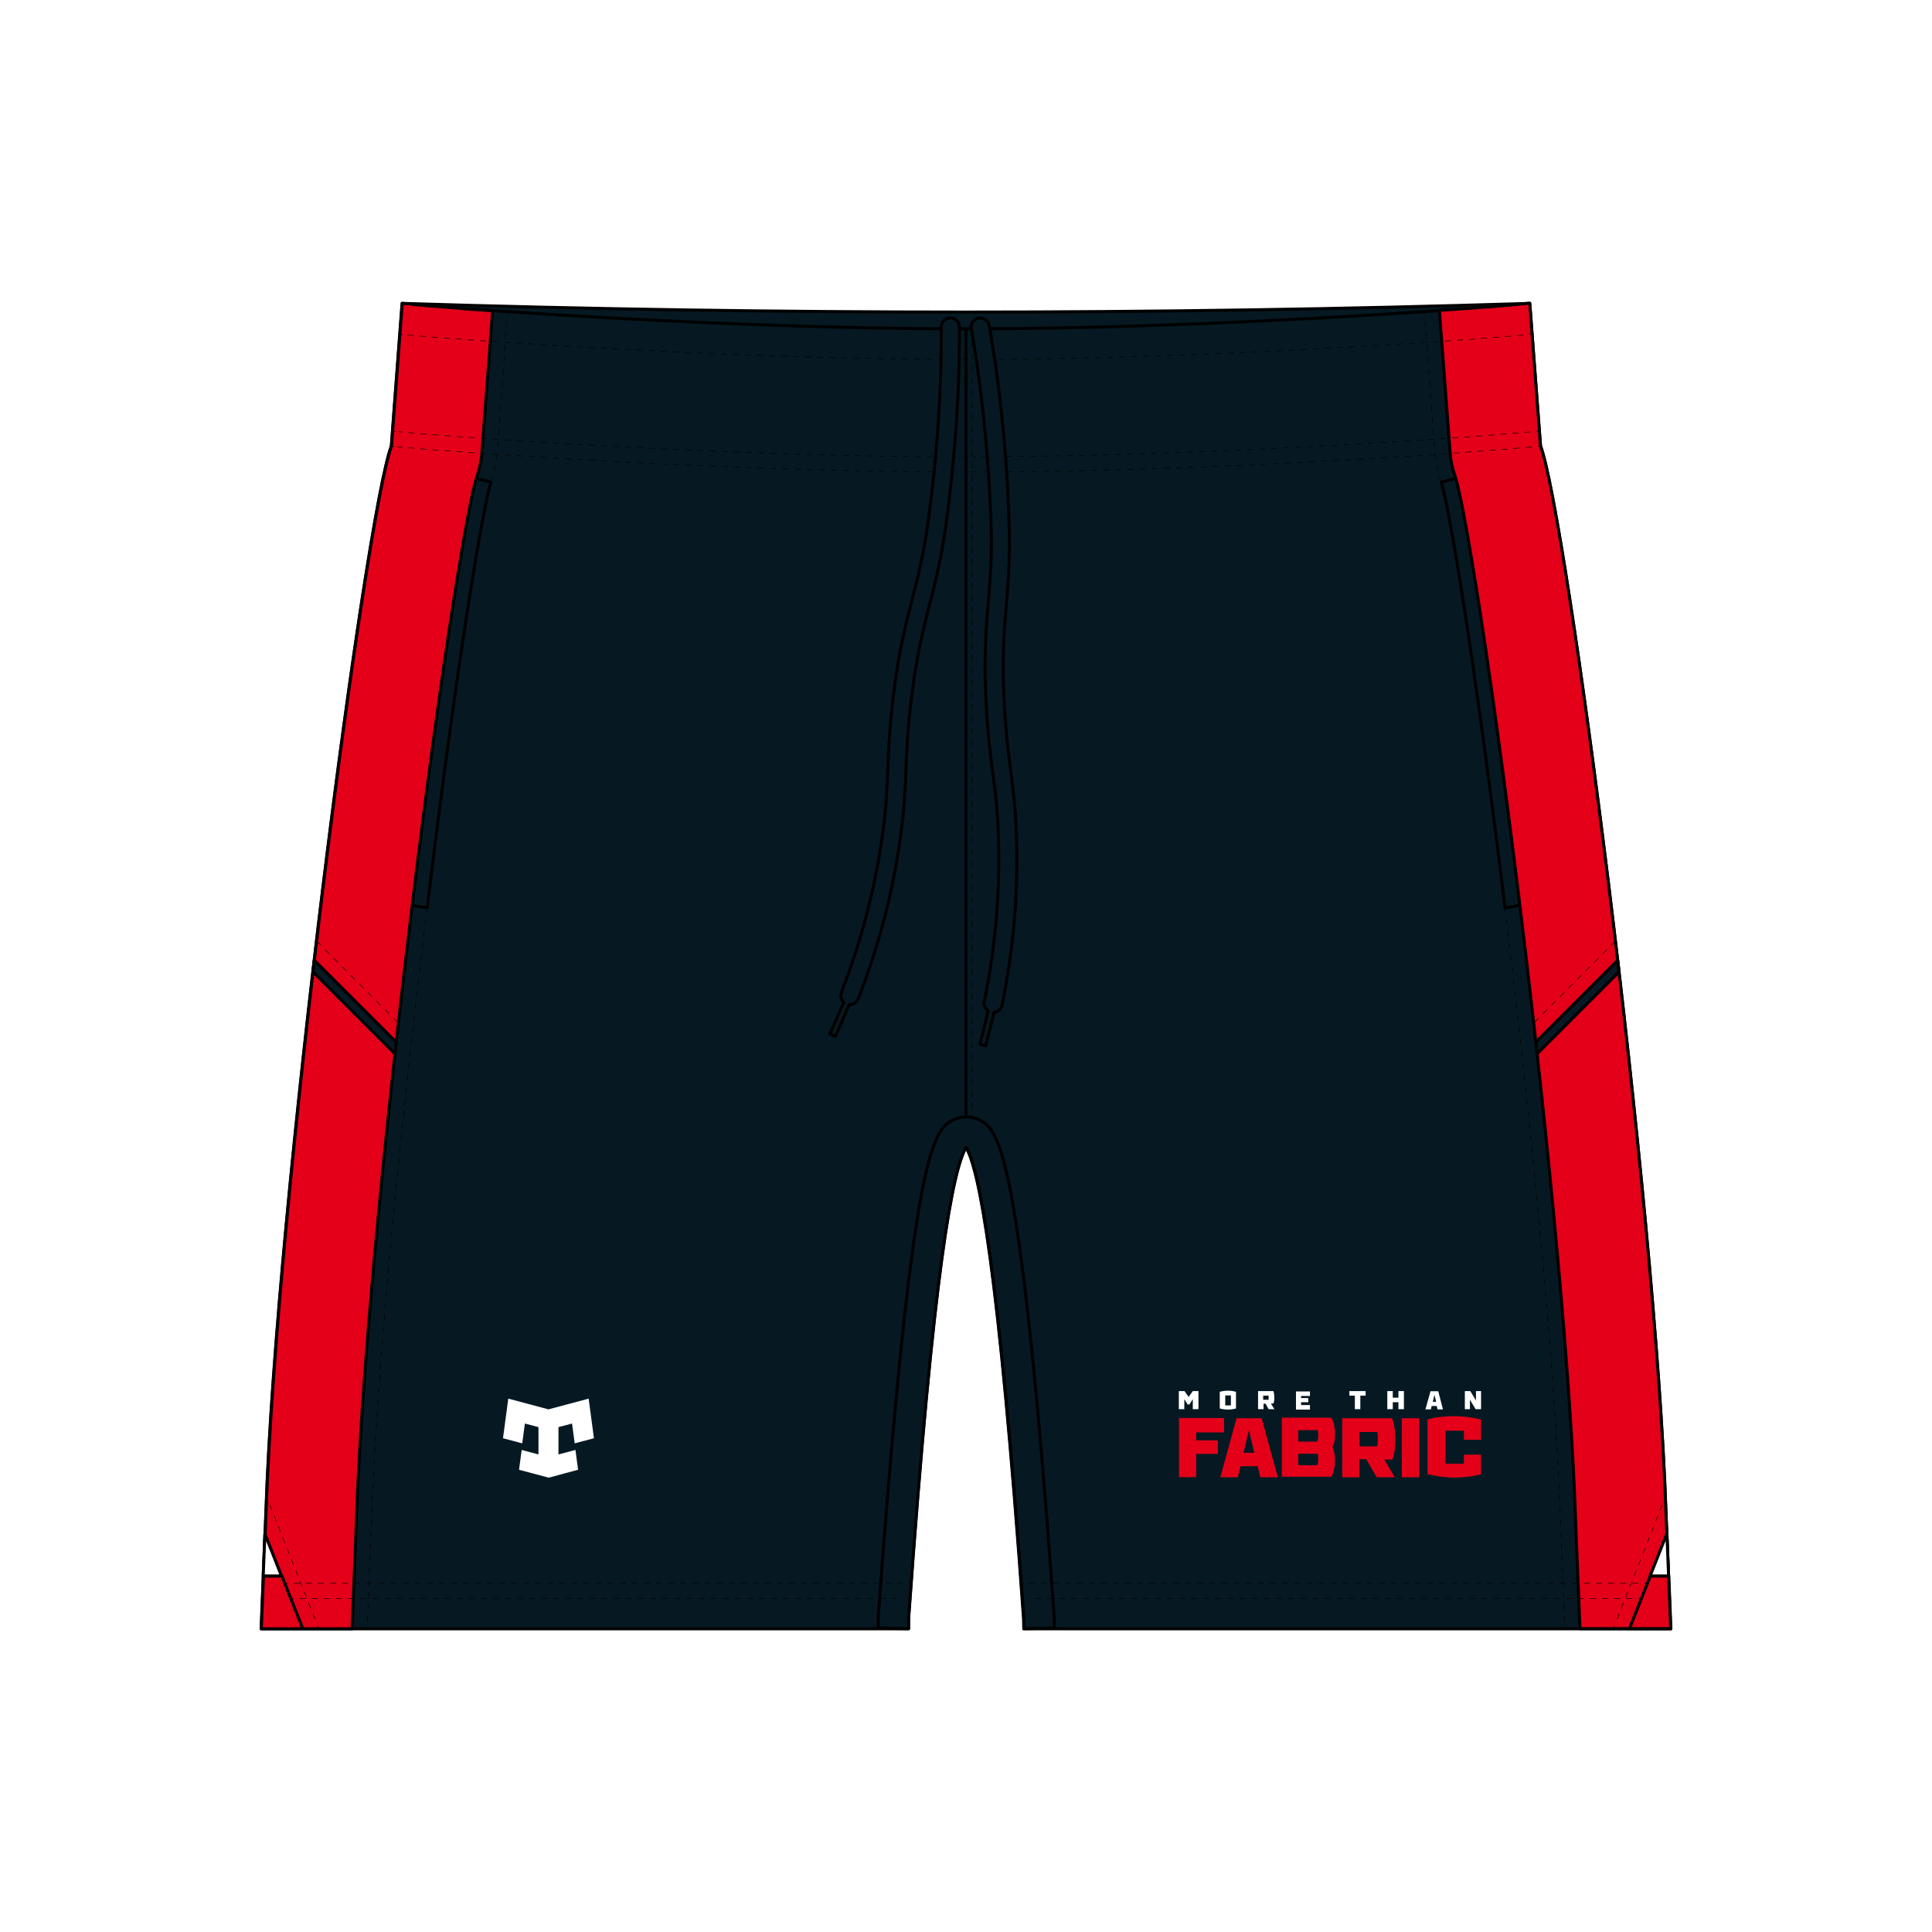 <?xml version="1.0" encoding="UTF-8"?>
<svg id="Layer_1" xmlns="http://www.w3.org/2000/svg" version="1.1" viewBox="0 0 1024 1024">
  <!-- Generator: Adobe Illustrator 29.6.1, SVG Export Plug-In . SVG Version: 2.1.1 Build 9)  -->
  <defs>
    <style>
      .st0, .st1, .st2, .st3, .st4, .st5, .st6, .st7, .st8, .st9, .st10, .st11, .st12, .st13 {
        stroke: #000;
      }

      .st0, .st1, .st2, .st3, .st4, .st5, .st6, .st7, .st9, .st10, .st13 {
        fill: none;
        stroke-miterlimit: 10;
        stroke-width: .3px;
      }

      .st1 {
        stroke-dasharray: 3.2 3.2;
      }

      .st2 {
        stroke-dasharray: 3.2 3.2;
      }

      .st14, .st15, .st8 {
        fill: #fff;
      }

      .st15 {
        fill-rule: evenodd;
      }

      .st3 {
        stroke-dasharray: 3.2 3.2;
      }

      .st4 {
        stroke-dasharray: 3.2 3.2;
      }

      .st5 {
        stroke-dasharray: 3.2 3.2;
      }

      .st6 {
        stroke-dasharray: 3.2 3.2;
      }

      .st16, .st12 {
        fill: #e40019;
      }

      .st7 {
        stroke-dasharray: 3.1 3.1;
      }

      .st8, .st11, .st12 {
        stroke-linecap: round;
        stroke-linejoin: round;
        stroke-width: 1.6px;
      }

      .st9 {
        stroke-dasharray: 3.2 3.2;
      }

      .st10 {
        stroke-dasharray: 3.2 3.2;
      }

      .st11 {
        fill: #061922;
      }

      .st13 {
        stroke-dasharray: 3.2 3.2;
      }
    </style>
  </defs>
  <rect class="st14" width="1024" height="1024"/>
  <g>
    <path id="BACK" class="st11" d="M245.2,163.5s139.8,10.8,266.8,10.8v433.8c-6.9,11.5-17.2,62.2-30.5,249.8v5.4H138.4l2.5-61.5c5.7-167.1,52.8-528.8,66.5-565.4l5.7-75.6s13.8,1.4,32,2.7ZM810.8,160.8l5.7,75.6c13.7,36.5,60.8,398.3,66.5,565.4l2.5,61.5h-342.9s-.1-5.4-.1-5.4c-13.3-187.6-23.7-238.3-30.5-249.8V174.3c127.1,0,266.8-10.8,266.8-10.8,18.3-1.3,32-2.7,32-2.7ZM810.8,160.8s-13.8,1.4-32,2.7c0,0-139.8,10.8-266.8,10.8s-266.8-10.8-266.8-10.8c-18.3-1.3-32-2.7-32-2.7,99.6,3.1,199.2,4.6,298.8,4.6s199.2-1.5,298.8-4.6Z"/>
    <path id="POCKETS" class="st11" d="M249.6,252.7l10.6,2.9c-4.3,13.6-17.6,92.3-33.8,225.6l-13.3-2.2,36.6-226.3ZM811,479l-13.3,2.2c-16.3-133.3-29.5-212-33.8-225.6l10.6-2.9,36.6,226.3Z"/>
    <path id="SIDE_PANELS" class="st12" d="M245.2,163.5c-18.3-1.3-32-2.7-32-2.7l-5.7,75.6c-13.7,36.5-60.8,398.3-66.5,565.4l-2.5,61.5h48.1l2.4-59.5c0-.1,0-.2,0-.3,2.4-71.3,13.5-192.1,29.4-323.2,16.4-134.5,29.8-213.7,34.2-227.3,1.5-4.2,2.5-8.5,2.8-12.9l5.7-75.4c-10.2-.7-15.9-1.1-15.9-1.1ZM762.9,164.6l5.7,75.4c.3,4.4,1.3,8.8,2.8,12.9,4.4,13.6,17.8,92.8,34.2,227.3,16,131.1,27,251.9,29.4,323.2,0,.1,0,.2,0,.3l2.4,59.5h48.1s-2.5-61.5-2.5-61.5c-5.7-167.1-52.8-528.8-66.5-565.4l-5.7-75.6s-13.8,1.4-32,2.7c0,0-5.7.4-15.9,1.1ZM139.6,835.3l-1.1,28h22l-11.1-28h-9.8ZM874.7,835.3l-11.1,28h22s-1.1-28-1.1-28h-9.8Z"/>
    <path id="PIPING" class="st11" d="M165.9,515.1l43.4,43.4c.2-2,.5-4.1.7-6.1l-43.4-43.4c-.2,2-.5,4.1-.7,6.1ZM857.4,509l-43.4,43.4c.2,2,.5,4.1.7,6.1l43.4-43.4c-.2-2-.5-4.1-.7-6.1Z"/>
    <path id="GUSSET" class="st11" d="M558.7,862.9l-16,.3h0v-5.4c-13.4-187.6-23.8-238.3-30.6-249.8-6.9,11.5-17.2,62.2-30.5,249.8v5.4h-.1l-16-.3v-6.2c6.2-84.9,12.2-149.5,17.9-192,6.2-45.5,11-58.4,15-64.9h0c6.2-10.4,21.3-10.4,27.5,0h0c3.9,6.6,8.8,19.4,15,64.9,5.8,42.5,11.8,107.1,17.8,192v.8s.1,5.4.1,5.4Z"/>
    <path id="INSIDE" class="st8" d="M149.3,835.3h-9.8l.9-22.3,8.8,22.3ZM883.5,813l.9,22.3h-9.8s8.8-22.3,8.8-22.3Z"/>
    <g id="LOGOS">
      <path id="Tribal_Sport" class="st15" d="M285.4,770.9v-14.5l-7.2-1.9-1.4,10.5c-3.4-.9-6.8-1.8-10.2-2.7l2.8-21,21.3,5.7,21.3-5.7,2.8,21c-3.4.9-6.8,1.8-10.2,2.7l-1.4-10.5-7.2,1.9v14.5c3-.8,6-1.6,9-2.4.5,3.5.9,7,1.4,10.5l-15.6,4.2-15.7-4.2c.5-3.5.9-7,1.4-10.5,3,.8,6,1.6,9,2.4"/>
      <g id="LOGOS1" data-name="LOGOS">
        <g>
          <path class="st14" d="M635.1,746.9h-2.9v-5.3l-1.8,2.8h-.9l-1.8-2.8v5.3h-2.9v-9.6h3l2.2,3.1,2.2-3.1h3v9.6h-.2ZM655.1,737.7v8.8c-1.3.4-2.9.6-4.3.6s-3-.2-4.3-.6v-8.8c1.3-.4,2.9-.6,4.3-.6s3,.2,4.3.6ZM649.4,744.9h3v-5.3h-3v5.3ZM675.4,746.9h-3l-1.6-2.9h-1.1v2.9h-2.9v-9.6h8.1c.4.9.5,2.2.5,3.3s0,2.4-.5,3.3h-1.3l1.8,2.9h0ZM672.4,741.9v-2.2h-2.9v2.2h2.9ZM689.6,739.7v1.3h3.8v2.2h-3.8v1.5h4.7v2.4h-7.4v-9.6h7.4v2.4h-4.7v-.2ZM721,739.7v7.2h-2.9v-7.2h-2.9v-2.4h8.6v2.4h-2.9ZM741.2,746.9v-3.7h-3v3.7h-2.9v-9.6h2.9v3.5h3v-3.5h2.9v9.6h-2.9ZM758.8,745.2l-.4,1.8h-2.9l2.7-9.6h4.1l2.5,9.6h-2.9l-.4-1.8h-2.9ZM760.3,739.3l-.9,3.7h1.8l-.9-3.7ZM785,746.9h-2.9l-3-5v5h-2.7v-9.6h2.9l3,5v-5h2.7v9.6Z"/>
          <path class="st16" d="M634,759.2v4.2h11.5v7.2h-11.5v12.3h-9.1v-31.3h23.9v7.6h-14.7ZM657.5,777.1l-1.4,5.9h-9.3l8.6-31.3h13.3l8.6,31.3h-9.3l-1.4-5.9h-9ZM662,757.8l-2.9,12.2h5.7l-2.9-12.2h0ZM706.3,767.1c.9,2.2,1.3,4.6,1.3,6.8,0,3.5-.7,6.8-2,8.8h-26.2v-31.3h26.2c1.3,2,2,5.2,2,8.8s-.4,4.6-1.3,6.8h0ZM698.2,764c.4-.9.5-2,.5-3.1s0-2.2-.4-2.9h-10.2v6.1h10.2-.2ZM698.2,776.5c.4-.9.5-2,.5-3.1s0-2.2-.4-2.9h-10.2v6.1h10.2-.2ZM739.6,783h-9.9l-5.6-9.6h-3.6v9.6h-9.1v-31.3h26.4c1.3,3.1,1.8,7.4,1.8,11.2s-.5,7.7-1.6,10.7h-4.3l5.7,9.6h0l.2-.2ZM729.9,766.4c.4-.9.4-2.6.4-3.7s0-2.8-.4-3.7h-9.3v7.6h9.3v-.2ZM743,783v-31.3h9.3v31.3h-9.3ZM785,752.8v10.3h-9.1v-4.8h-9.7v17.5h9.7v-4.8h9.1v10.3c-4.1,1.3-9.3,1.8-14.2,1.8s-10-.7-14.2-1.8v-28.9c4.1-1.3,9.3-1.8,14.2-1.8s10,.7,14.2,1.8h0v.4Z"/>
        </g>
      </g>
    </g>
    <g id="STITCHING">
      <g>
        <path class="st0" d="M816.5,236.4s-.6,0-1.6.2"/>
        <path class="st10" d="M811.8,236.9c-5.6.5-15.8,1.4-27.9,2.3,0,0-140.1,10.9-268.8,11"/>
        <path class="st0" d="M513.5,250.2c-.5,0-1.1,0-1.6,0h.2c-.5,0-1.1,0-1.6,0"/>
        <path class="st10" d="M507.3,250.2c-128.2-.3-267.2-11-267.2-11-13.3-.9-24.3-1.9-29.5-2.4"/>
        <path class="st0" d="M209.1,236.6c-1-.1-1.6-.2-1.6-.2"/>
      </g>
      <g>
        <path class="st0" d="M815.9,228.5c-.4,0-.9,0-1.6.2"/>
        <path class="st6" d="M811.2,228.9c-5.7.5-15.6,1.4-27.3,2.2,0,0-140.1,10.9-268.8,11"/>
        <path class="st0" d="M513.5,242.2c-.5,0-1.1,0-1.6,0h.2c-.5,0-1.1,0-1.6,0"/>
        <path class="st1" d="M507.3,242.2c-128.2-.3-267.2-11-267.2-11-12.9-.9-23.5-1.9-28.9-2.4"/>
        <path class="st0" d="M209.7,228.6c-.7,0-1.2-.1-1.6-.2"/>
      </g>
      <g>
        <path class="st0" d="M812.1,177.1c-.5,0-1,0-1.6.1"/>
        <path class="st3" d="M807.3,177.6c-5.8.5-13.5,1.2-22.3,1.8-3.8.3-145.4,11.1-272.9,11.1h-.2c-127.5,0-269.2-10.8-272.9-11.1-9.6-.7-17.9-1.4-23.9-1.9"/>
        <path class="st0" d="M213.5,177.3c-.6,0-1.1-.1-1.6-.1"/>
      </g>
      <g>
        <line class="st0" x1="515.2" y1="592.4" x2="515.2" y2="590.8"/>
        <line class="st2" x1="515.2" y1="587.5" x2="515.2" y2="177.5"/>
        <line class="st0" x1="515.2" y1="175.9" x2="515.2" y2="174.3"/>
      </g>
      <g>
        <line class="st0" x1="150.9" y1="839.2" x2="152.5" y2="839.2"/>
        <line class="st5" x1="155.7" y1="839.2" x2="479.6" y2="839.2"/>
        <line class="st0" x1="481.2" y1="839.2" x2="482.8" y2="839.2"/>
      </g>
      <g>
        <line class="st0" x1="154" y1="847.2" x2="155.6" y2="847.2"/>
        <line class="st13" x1="158.9" y1="847.2" x2="479" y2="847.2"/>
        <line class="st0" x1="480.6" y1="847.2" x2="482.2" y2="847.2"/>
      </g>
      <g>
        <line class="st0" x1="873.1" y1="839.2" x2="871.5" y2="839.2"/>
        <line class="st5" x1="868.3" y1="839.2" x2="544.4" y2="839.2"/>
        <line class="st0" x1="542.8" y1="839.2" x2="541.2" y2="839.2"/>
      </g>
      <g>
        <line class="st0" x1="870" y1="847.2" x2="868.4" y2="847.2"/>
        <line class="st13" x1="865.1" y1="847.2" x2="545" y2="847.2"/>
        <line class="st0" x1="543.4" y1="847.2" x2="541.8" y2="847.2"/>
      </g>
      <g>
        <line class="st0" x1="269" y1="165.2" x2="268.9" y2="166.8"/>
        <path class="st4" d="M268.7,170l-5.3,70.6c-.4,5.1-1.5,10.1-3.2,14.9-4.3,13.6-17.6,92.3-33.8,225.6-16,130.8-26.9,251.4-29.4,322.5v.3s-2.3,56.3-2.3,56.3"/>
        <line class="st0" x1="194.6" y1="862" x2="194.5" y2="863.6"/>
      </g>
      <g>
        <line class="st0" x1="755" y1="165.2" x2="755.1" y2="166.8"/>
        <path class="st4" d="M755.3,170l5.3,70.6c.4,5.1,1.5,10.1,3.2,14.9,4.3,13.6,17.6,92.3,33.8,225.6,16,130.8,26.9,251.4,29.4,322.5v.3s2.3,56.3,2.3,56.3"/>
        <line class="st0" x1="829.4" y1="862" x2="829.5" y2="863.6"/>
      </g>
      <g>
        <line class="st0" x1="141.3" y1="793.2" x2="141.8" y2="794.7"/>
        <line class="st7" x1="143" y1="797.6" x2="167.8" y2="860.3"/>
        <line class="st0" x1="168.4" y1="861.8" x2="169" y2="863.2"/>
      </g>
      <g>
        <line class="st0" x1="882.7" y1="793.2" x2="882.2" y2="794.7"/>
        <line class="st7" x1="881" y1="797.6" x2="856.2" y2="860.3"/>
        <line class="st0" x1="855.6" y1="861.8" x2="855" y2="863.2"/>
      </g>
      <line class="st9" x1="167.8" y1="498.8" x2="211.1" y2="542.2"/>
      <line class="st9" x1="856.2" y1="498.8" x2="812.9" y2="542.2"/>
    </g>
    <path id="STRINGS" class="st11" d="M507,222.6c.9-13.9,1.4-27.8,1.5-41.6,0-2.6,0-5.1,0-7.7,0-1.3-.5-2.5-1.4-3.4-.9-.9-2.1-1.4-3.4-1.4h0c-2.7,0-4.8,2.2-4.8,4.8,0,2.4,0,4.9,0,7.3-.1,13.9-.6,27.8-1.5,41.6-1.2,18.7-3.1,37.3-5.7,55.8-2.4,16.9-5.2,28.1-8.3,39.9-3.4,13.2-6.9,26.9-9.7,49.1-2.3,18.4-2.7,29.5-3.1,40.2-.4,10.2-.8,19.9-2.8,34.9-3.9,28.5-11.3,56.7-21.8,83.8-.7,1.9-.2,4,1.2,5.3l-7.3,16.8,2.9,1.3,7.3-16.8c.1,0,.2,0,.3,0,1.9,0,3.7-1.2,4.5-3.1,10.8-27.8,18.4-56.7,22.4-86,2.1-15.5,2.5-25.4,2.9-35.8.4-10.5.8-21.4,3.1-39.4,2.7-21.6,6.1-34.9,9.4-47.8,2.4-9.3,4.8-18.8,7-31.3.5-3,1-6.2,1.5-9.6,2.6-18.8,4.5-37.8,5.8-56.8ZM531.1,221.4c-1.4-13.8-3.3-27.6-5.5-41.3-.4-2.5-.8-5.1-1.3-7.6-.2-1.3-1-2.4-2-3.1-1-.7-2.3-1-3.6-.8h0c-2.6.5-4.4,2.9-3.9,5.5.4,2.4.8,4.8,1.2,7.2,2.2,13.7,4,27.5,5.5,41.3,1.9,18.6,3.2,37.3,3.8,56,.5,17.1-.5,28.6-1.5,40.7-1.1,13.6-2.3,27.6-1.3,50,.8,18.5,2.3,29.5,3.7,40.2,1.3,10.1,2.6,19.7,3,34.9.9,28.8-1.6,57.8-7.5,86.3-.4,2,.5,3.9,2.1,5l-4.4,17.8,3.1.8,4.4-17.8c.1,0,.2,0,.3,0,1.9-.3,3.5-1.8,3.9-3.8,6-29.2,8.6-59,7.7-88.5-.5-15.6-1.8-25.4-3.1-35.8-1.4-10.4-2.8-21.3-3.6-39.3-1-21.7.2-35.5,1.3-48.7.8-9.6,1.6-19.4,1.6-32,0-3.1,0-6.3-.1-9.7-.6-19-1.8-38-3.8-57Z"/>
  </g>
</svg>